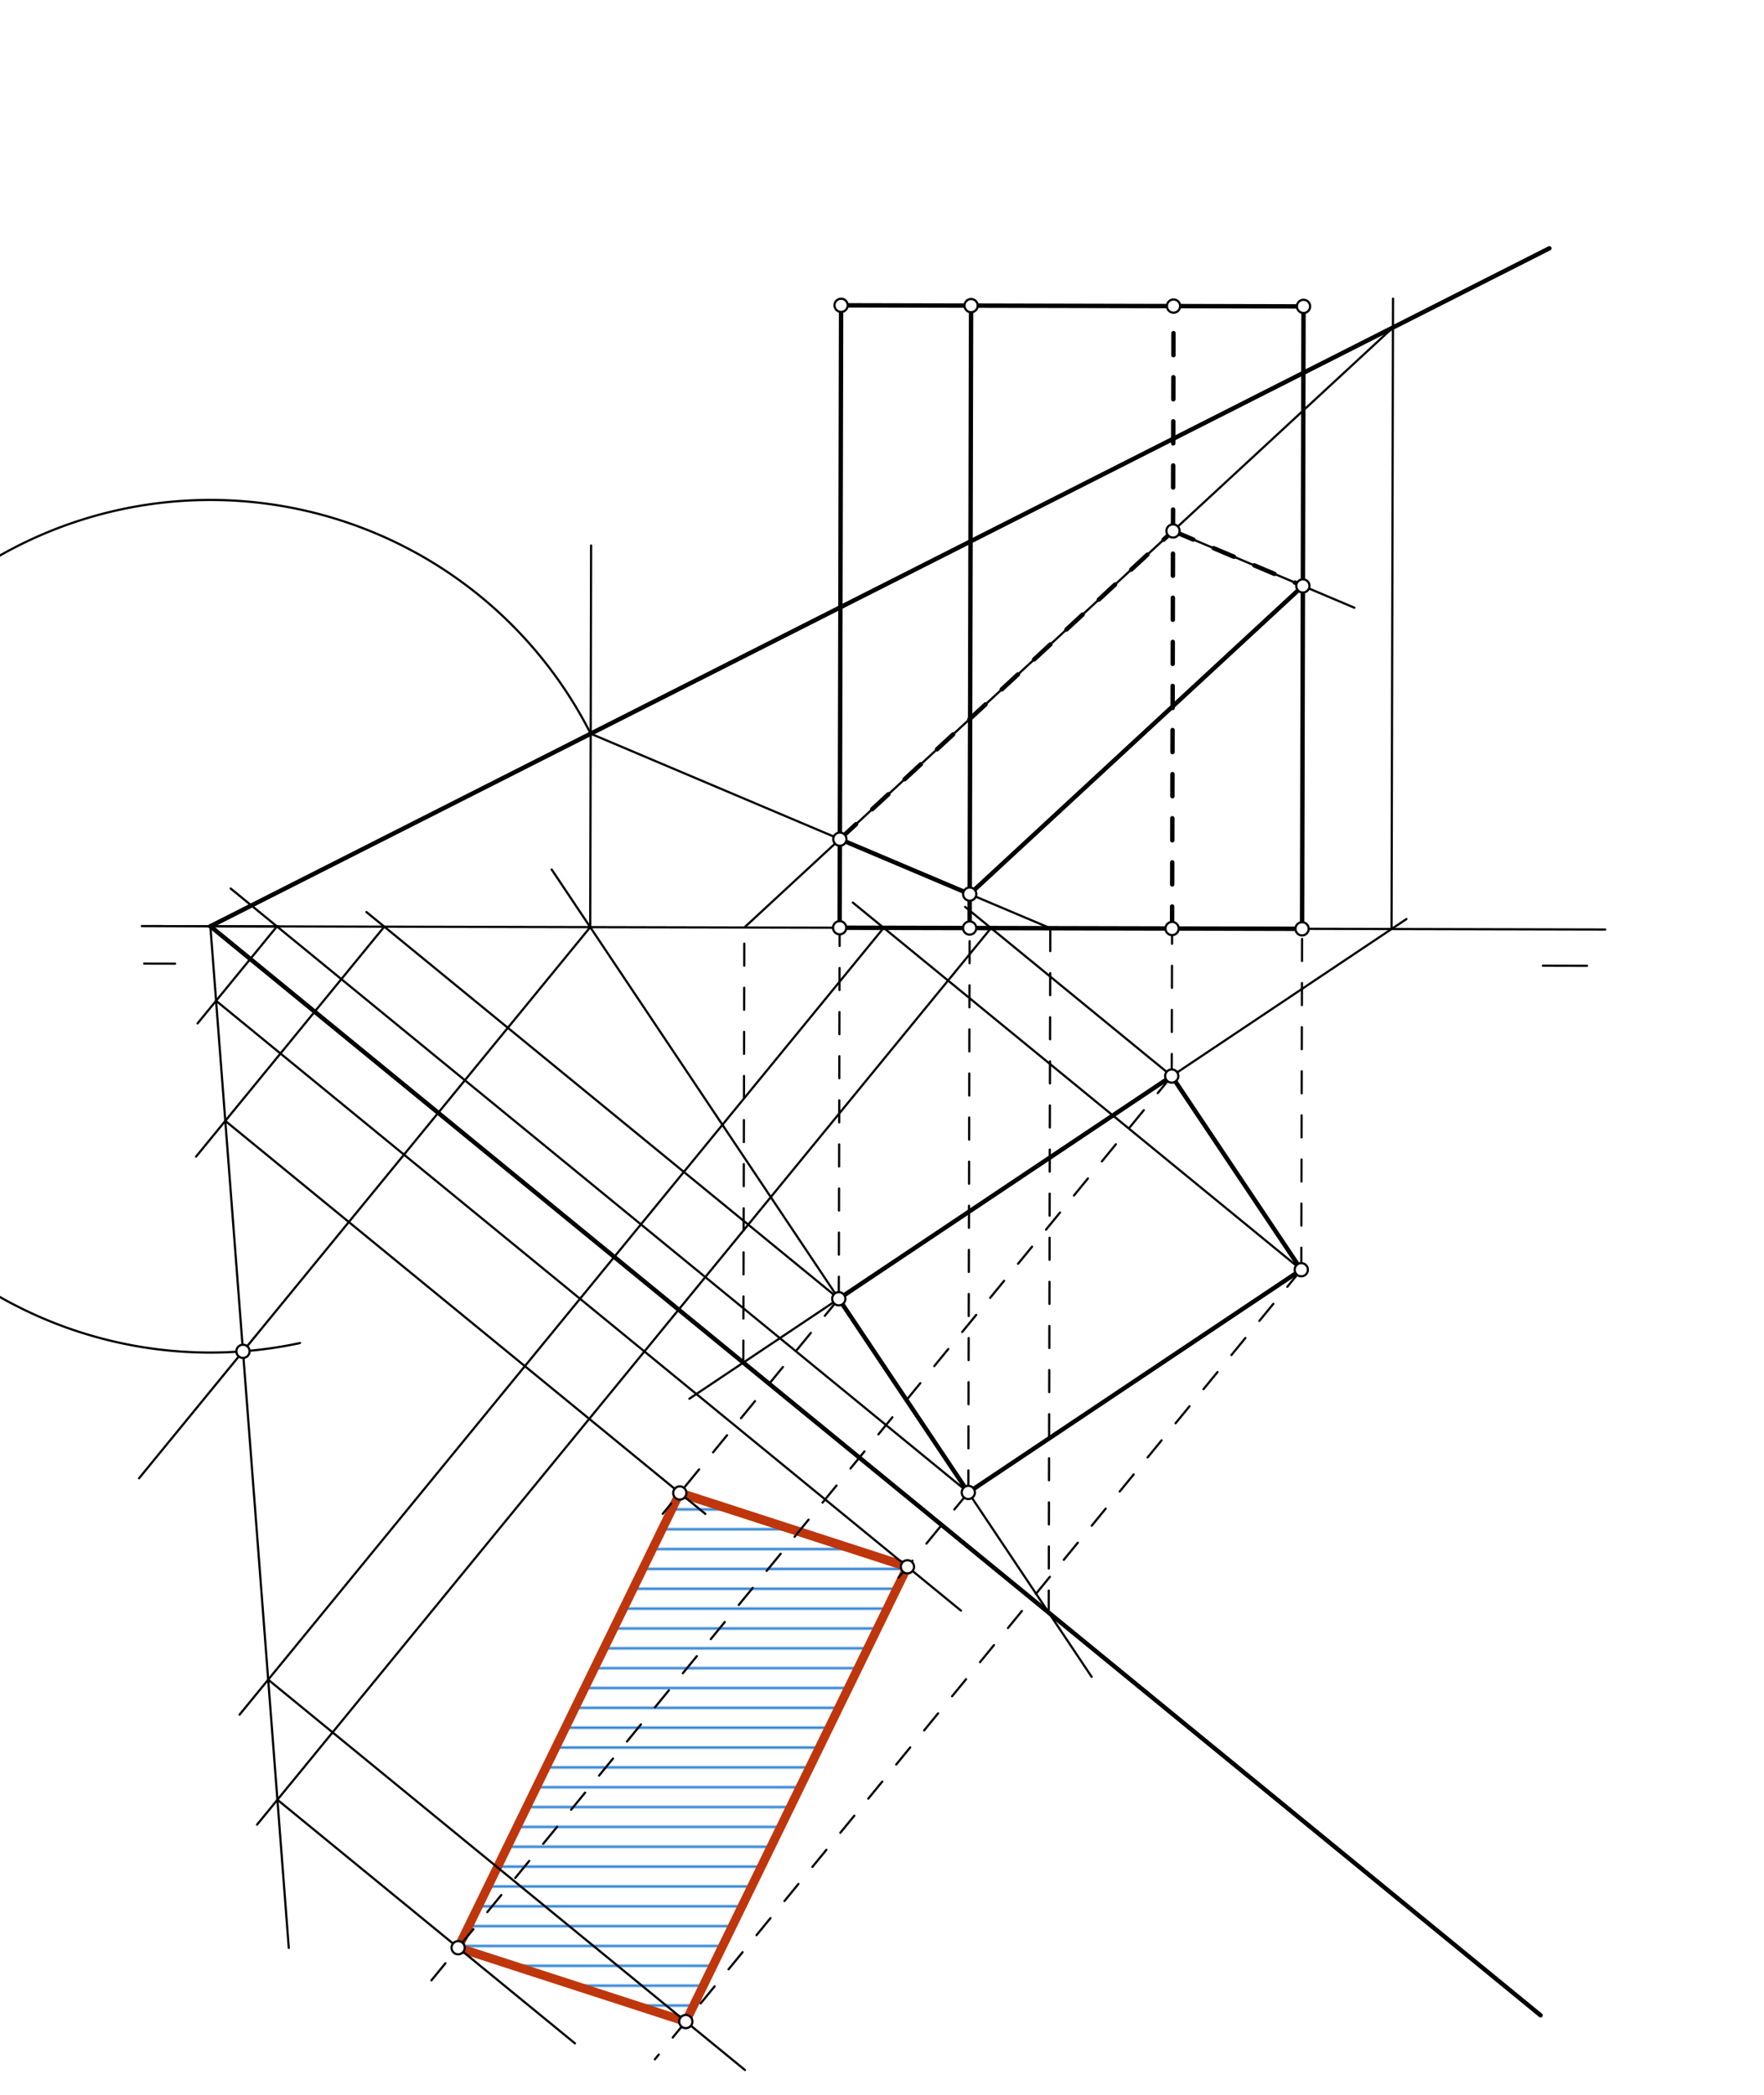 <svg xmlns="http://www.w3.org/2000/svg" class="svg--816" height="100%" preserveAspectRatio="xMidYMid meet" viewBox="0 0 800 950" width="100%"><defs><marker id="marker-arrow" markerHeight="16" markerUnits="userSpaceOnUse" markerWidth="24" orient="auto-start-reverse" refX="24" refY="4" viewBox="0 0 24 8"><path d="M 0 0 L 24 4 L 0 8 z" stroke="inherit"></path></marker></defs><g class="aux-layer--949"><g class="element--733"><defs><pattern height="5" id="fill_193_1pmh37__pattern-stripes" patternTransform="rotate(-135)" patternUnits="userSpaceOnUse" width="5"><rect fill="#CC0000" height="1" transform="translate(0,0)" width="5"></rect></pattern></defs><g fill="url(#fill_193_1pmh37__pattern-stripes)"></g></g><g class="element--733"><defs><pattern height="9" id="fill_246_7srl9c__pattern-stripes" patternTransform="rotate(0)" patternUnits="userSpaceOnUse" width="9"><rect fill="#1976D2" height="1" transform="translate(0,0)" width="9"></rect></pattern></defs><g fill="url(#fill_246_7srl9c__pattern-stripes)"><path d="M 308.295 677.064 L 411.537 710.545 L 311.016 916.774 L 207.774 883.293 L 308.295 677.064 Z" stroke="none"></path></g></g><g class="element--733"><line stroke="#BF360C" stroke-dasharray="none" stroke-linecap="round" stroke-width="4" x1="308.295" x2="411.537" y1="677.064" y2="710.545"></line></g><g class="element--733"><line stroke="#BF360C" stroke-dasharray="none" stroke-linecap="round" stroke-width="4" x1="308.295" x2="411.537" y1="677.064" y2="710.545"></line></g><g class="element--733"><line stroke="#BF360C" stroke-dasharray="none" stroke-linecap="round" stroke-width="4" x1="411.537" x2="311.016" y1="710.545" y2="916.774"></line></g><g class="element--733"><line stroke="#BF360C" stroke-dasharray="none" stroke-linecap="round" stroke-width="4" x1="311.016" x2="207.774" y1="916.774" y2="883.293"></line></g><g class="element--733"><line stroke="#BF360C" stroke-dasharray="none" stroke-linecap="round" stroke-width="4" x1="207.774" x2="308.295" y1="883.293" y2="677.064"></line></g></g><g class="main-layer--75a"><g class="element--733"><line stroke="#000000" stroke-dasharray="none" stroke-linecap="round" stroke-width="1" x1="65.4" x2="79.402" y1="436.988" y2="437.02"></line></g><g class="element--733"><line stroke="#000000" stroke-dasharray="none" stroke-linecap="round" stroke-width="1" x1="719.733" x2="699.733" y1="437.988" y2="437.941"></line></g><g class="element--733"><line stroke="#000000" stroke-dasharray="none" stroke-linecap="round" stroke-width="2" x1="380.4" x2="531.4" y1="588.988" y2="487.988"></line></g><g class="element--733"><line stroke="#000000" stroke-dasharray="none" stroke-linecap="round" stroke-width="2" x1="531.4" x2="590.148" y1="487.988" y2="575.818"></line></g><g class="element--733"><line stroke="#000000" stroke-dasharray="none" stroke-linecap="round" stroke-width="2" x1="590.148" x2="439.148" y1="575.818" y2="676.818"></line></g><g class="element--733"><line stroke="#000000" stroke-dasharray="none" stroke-linecap="round" stroke-width="2" x1="439.148" x2="380.4" y1="676.818" y2="588.988"></line></g><g class="element--733"><line stroke="#000000" stroke-dasharray="10" stroke-linecap="round" stroke-width="1" x1="380.4" x2="380.793" y1="588.988" y2="420.726"></line></g><g class="element--733"><line stroke="#000000" stroke-dasharray="10" stroke-linecap="round" stroke-width="1" x1="439.148" x2="439.745" y1="676.818" y2="420.863"></line></g><g class="element--733"><line stroke="#000000" stroke-dasharray="10" stroke-linecap="round" stroke-width="1" x1="531.4" x2="531.556" y1="487.988" y2="421.078"></line></g><g class="element--733"><line stroke="#000000" stroke-dasharray="10" stroke-linecap="round" stroke-width="1" x1="590.148" x2="590.509" y1="575.818" y2="421.215"></line></g><g class="element--733"><line stroke="#000000" stroke-dasharray="none" stroke-linecap="round" stroke-width="2" x1="380.793" x2="590.509" y1="420.726" y2="421.215"></line></g><g class="element--733"><line stroke="#000000" stroke-dasharray="none" stroke-linecap="round" stroke-width="2" x1="590.509" x2="591.167" y1="421.215" y2="138.95"></line></g><g class="element--733"><line stroke="#000000" stroke-dasharray="none" stroke-linecap="round" stroke-width="2" x1="591.167" x2="381.451" y1="138.95" y2="138.46"></line></g><g class="element--733"><line stroke="#000000" stroke-dasharray="none" stroke-linecap="round" stroke-width="2" x1="381.451" x2="380.793" y1="138.46" y2="420.726"></line></g><g class="element--733"><line stroke="#000000" stroke-dasharray="none" stroke-linecap="round" stroke-width="2" x1="439.745" x2="440.404" y1="420.863" y2="138.598"></line></g><g class="element--733"><line stroke="#000000" stroke-dasharray="10" stroke-linecap="round" stroke-width="2" x1="531.556" x2="532.215" y1="421.078" y2="138.812"></line></g><g class="element--733"><line stroke="#000000" stroke-dasharray="none" stroke-linecap="round" stroke-width="1" x1="126.402" x2="64.4" y1="420.132" y2="419.988"></line></g><g class="element--733"><line stroke="#000000" stroke-dasharray="none" stroke-linecap="round" stroke-width="2" x1="95.401" x2="698.667" y1="420.06" y2="913.938"></line></g><g class="element--733"><line stroke="#000000" stroke-dasharray="none" stroke-linecap="round" stroke-width="2" x1="95.401" x2="702.667" y1="420.06" y2="112.604"></line></g><g class="element--733"><line stroke="#000000" stroke-dasharray="none" stroke-linecap="round" stroke-width="1" x1="64.4" x2="727.998" y1="419.988" y2="421.536"></line></g><g class="element--733"><line stroke="#000000" stroke-dasharray="none" stroke-linecap="round" stroke-width="1" x1="439.148" x2="495.082" y1="676.818" y2="760.443"></line></g><g class="element--733"><line stroke="#000000" stroke-dasharray="none" stroke-linecap="round" stroke-width="1" x1="380.4" x2="250.191" y1="588.988" y2="394.319"></line></g><g class="element--733"><line stroke="#000000" stroke-dasharray="none" stroke-linecap="round" stroke-width="1" x1="267.678" x2="268.081" y1="420.462" y2="247.38"></line></g><g class="element--733"><line stroke="#000000" stroke-dasharray="10" stroke-linecap="round" stroke-width="1" x1="475.604" x2="476.328" y1="731.322" y2="420.949"></line></g><g class="element--733"><line stroke="#000000" stroke-dasharray="none" stroke-linecap="round" stroke-width="1" x1="476.328" x2="267.882" y1="420.949" y2="332.733"></line></g><g class="element--733"><line stroke="#000000" stroke-dasharray="none" stroke-linecap="round" stroke-width="1" x1="380.4" x2="312.642" y1="588.988" y2="634.309"></line></g><g class="element--733"><line stroke="#000000" stroke-dasharray="none" stroke-linecap="round" stroke-width="1" x1="531.4" x2="637.824" y1="487.988" y2="416.803"></line></g><g class="element--733"><line stroke="#000000" stroke-dasharray="none" stroke-linecap="round" stroke-width="1" x1="631.086" x2="631.753" y1="421.31" y2="135.426"></line></g><g class="element--733"><line stroke="#000000" stroke-dasharray="10" stroke-linecap="round" stroke-width="1" x1="337.112" x2="337.572" y1="617.942" y2="420.625"></line></g><g class="element--733"><line stroke="#000000" stroke-dasharray="none" stroke-linecap="round" stroke-width="1" x1="337.572" x2="631.723" y1="420.625" y2="148.523"></line></g><g class="element--733"><line stroke="#000000" stroke-dasharray="none" stroke-linecap="round" stroke-width="1" x1="531.977" x2="614.225" y1="240.792" y2="275.6"></line></g><g class="element--733"><line stroke="#000000" stroke-dasharray="none" stroke-linecap="round" stroke-width="1" x1="590.872" x2="439.781" y1="265.717" y2="405.482"></line></g><g class="element--733"><line stroke="#000000" stroke-dasharray="10" stroke-linecap="round" stroke-width="2" x1="380.886" x2="531.977" y1="380.557" y2="240.792"></line></g><g class="element--733"><line stroke="#000000" stroke-dasharray="10" stroke-linecap="round" stroke-width="2" x1="531.977" x2="590.872" y1="240.792" y2="265.717"></line></g><g class="element--733"><line stroke="#000000" stroke-dasharray="none" stroke-linecap="round" stroke-width="2" x1="590.872" x2="439.781" y1="265.717" y2="405.482"></line></g><g class="element--733"><line stroke="#000000" stroke-dasharray="none" stroke-linecap="round" stroke-width="2" x1="439.781" x2="380.886" y1="405.482" y2="380.557"></line></g><g class="element--733"><line stroke="#000000" stroke-dasharray="none" stroke-linecap="round" stroke-width="1" x1="267.678" x2="63.075" y1="420.462" y2="670.382"></line></g><g class="element--733"><path d="M 267.882 332.733 A 193.328 193.328 0 1 0 136.045 609.067" fill="none" stroke="#000000" stroke-dasharray="none" stroke-linecap="round" stroke-width="1"></path></g><g class="element--733"><line stroke="#000000" stroke-dasharray="none" stroke-linecap="round" stroke-width="1" x1="95.401" x2="110.198" y1="420.06" y2="612.821"></line></g><g class="element--733"><line stroke="#000000" stroke-dasharray="none" stroke-linecap="round" stroke-width="1" x1="110.198" x2="130.967" y1="612.821" y2="883.367"></line></g><g class="element--733"><line stroke="#000000" stroke-dasharray="none" stroke-linecap="round" stroke-width="1" x1="380.4" x2="166.184" y1="588.988" y2="413.614"></line></g><g class="element--733"><line stroke="#000000" stroke-dasharray="none" stroke-linecap="round" stroke-width="1" x1="174.282" x2="88.922" y1="420.244" y2="524.51"></line></g><g class="element--733"><line stroke="#000000" stroke-dasharray="none" stroke-linecap="round" stroke-width="1" x1="102.176" x2="319.876" y1="508.32" y2="686.545"></line></g><g class="element--733"><line stroke="#000000" stroke-dasharray="10" stroke-linecap="round" stroke-width="1" x1="380.4" x2="300.555" y1="588.988" y2="686.517"></line></g><g class="element--733"><line stroke="#000000" stroke-dasharray="none" stroke-linecap="round" stroke-width="1" x1="439.148" x2="104.612" y1="676.818" y2="402.943"></line></g><g class="element--733"><line stroke="#000000" stroke-dasharray="none" stroke-linecap="round" stroke-width="1" x1="125.606" x2="89.607" y1="420.13" y2="464.103"></line></g><g class="element--733"><line stroke="#000000" stroke-dasharray="none" stroke-linecap="round" stroke-width="1" x1="97.995" x2="435.833" y1="453.857" y2="730.436"></line></g><g class="element--733"><line stroke="#000000" stroke-dasharray="10" stroke-linecap="round" stroke-width="1" x1="439.148" x2="401.617" y1="676.818" y2="722.661"></line></g><g class="element--733"><line stroke="#000000" stroke-dasharray="none" stroke-linecap="round" stroke-width="1" x1="590.148" x2="386.799" y1="575.818" y2="409.342"></line></g><g class="element--733"><line stroke="#000000" stroke-dasharray="none" stroke-linecap="round" stroke-width="1" x1="400.761" x2="108.632" y1="420.772" y2="777.605"></line></g><g class="element--733"><line stroke="#000000" stroke-dasharray="none" stroke-linecap="round" stroke-width="1" x1="121.629" x2="337.848" y1="761.728" y2="938.741"></line></g><g class="element--733"><line stroke="#000000" stroke-dasharray="10" stroke-linecap="round" stroke-width="1" x1="590.148" x2="296.991" y1="575.818" y2="933.906"></line></g><g class="element--733"><line stroke="#000000" stroke-dasharray="none" stroke-linecap="round" stroke-width="1" x1="531.4" x2="437.687" y1="487.988" y2="411.267"></line></g><g class="element--733"><line stroke="#000000" stroke-dasharray="none" stroke-linecap="round" stroke-width="1" x1="449.436" x2="116.561" y1="420.886" y2="827.489"></line></g><g class="element--733"><line stroke="#000000" stroke-dasharray="none" stroke-linecap="round" stroke-width="1" x1="125.81" x2="260.735" y1="816.191" y2="926.65"></line></g><g class="element--733"><line stroke="#000000" stroke-dasharray="10" stroke-linecap="round" stroke-width="1" x1="531.4" x2="192.657" y1="487.988" y2="901.758"></line></g><g class="element--733"><circle cx="439.148" cy="676.818" r="3" stroke="#000000" stroke-width="1" fill="#ffffff"></circle>}</g><g class="element--733"><circle cx="590.148" cy="575.818" r="3" stroke="#000000" stroke-width="1" fill="#ffffff"></circle>}</g><g class="element--733"><circle cx="531.4" cy="487.988" r="3" stroke="#000000" stroke-width="1" fill="#ffffff"></circle>}</g><g class="element--733"><circle cx="439.745" cy="420.863" r="3" stroke="#000000" stroke-width="1" fill="#ffffff"></circle>}</g><g class="element--733"><circle cx="380.4" cy="588.988" r="3" stroke="#000000" stroke-width="1" fill="#ffffff"></circle>}</g><g class="element--733"><circle cx="380.793" cy="420.726" r="3" stroke="#000000" stroke-width="1" fill="#ffffff"></circle>}</g><g class="element--733"><circle cx="381.451" cy="138.46" r="3" stroke="#000000" stroke-width="1" fill="#ffffff"></circle>}</g><g class="element--733"><circle cx="440.404" cy="138.598" r="3" stroke="#000000" stroke-width="1" fill="#ffffff"></circle>}</g><g class="element--733"><circle cx="532.215" cy="138.812" r="3" stroke="#000000" stroke-width="1" fill="#ffffff"></circle>}</g><g class="element--733"><circle cx="591.167" cy="138.95" r="3" stroke="#000000" stroke-width="1" fill="#ffffff"></circle>}</g><g class="element--733"><circle cx="531.556" cy="421.078" r="3" stroke="#000000" stroke-width="1" fill="#ffffff"></circle>}</g><g class="element--733"><circle cx="590.509" cy="421.215" r="3" stroke="#000000" stroke-width="1" fill="#ffffff"></circle>}</g><g class="element--733"><circle cx="380.886" cy="380.557" r="3" stroke="#000000" stroke-width="1" fill="#ffffff"></circle>}</g><g class="element--733"><circle cx="439.781" cy="405.482" r="3" stroke="#000000" stroke-width="1" fill="#ffffff"></circle>}</g><g class="element--733"><circle cx="531.977" cy="240.792" r="3" stroke="#000000" stroke-width="1" fill="#ffffff"></circle>}</g><g class="element--733"><circle cx="590.872" cy="265.717" r="3" stroke="#000000" stroke-width="1" fill="#ffffff"></circle>}</g><g class="element--733"><circle cx="110.198" cy="612.821" r="3" stroke="#000000" stroke-width="1" fill="#ffffff"></circle>}</g><g class="element--733"><circle cx="308.295" cy="677.064" r="3" stroke="#000000" stroke-width="1" fill="#ffffff"></circle>}</g><g class="element--733"><circle cx="411.537" cy="710.545" r="3" stroke="#000000" stroke-width="1" fill="#ffffff"></circle>}</g><g class="element--733"><circle cx="311.016" cy="916.774" r="3" stroke="#000000" stroke-width="1" fill="#ffffff"></circle>}</g><g class="element--733"><circle cx="207.774" cy="883.293" r="3" stroke="#000000" stroke-width="1" fill="#ffffff"></circle>}</g></g><g class="snaps-layer--ac6"></g><g class="temp-layer--52d"></g></svg>